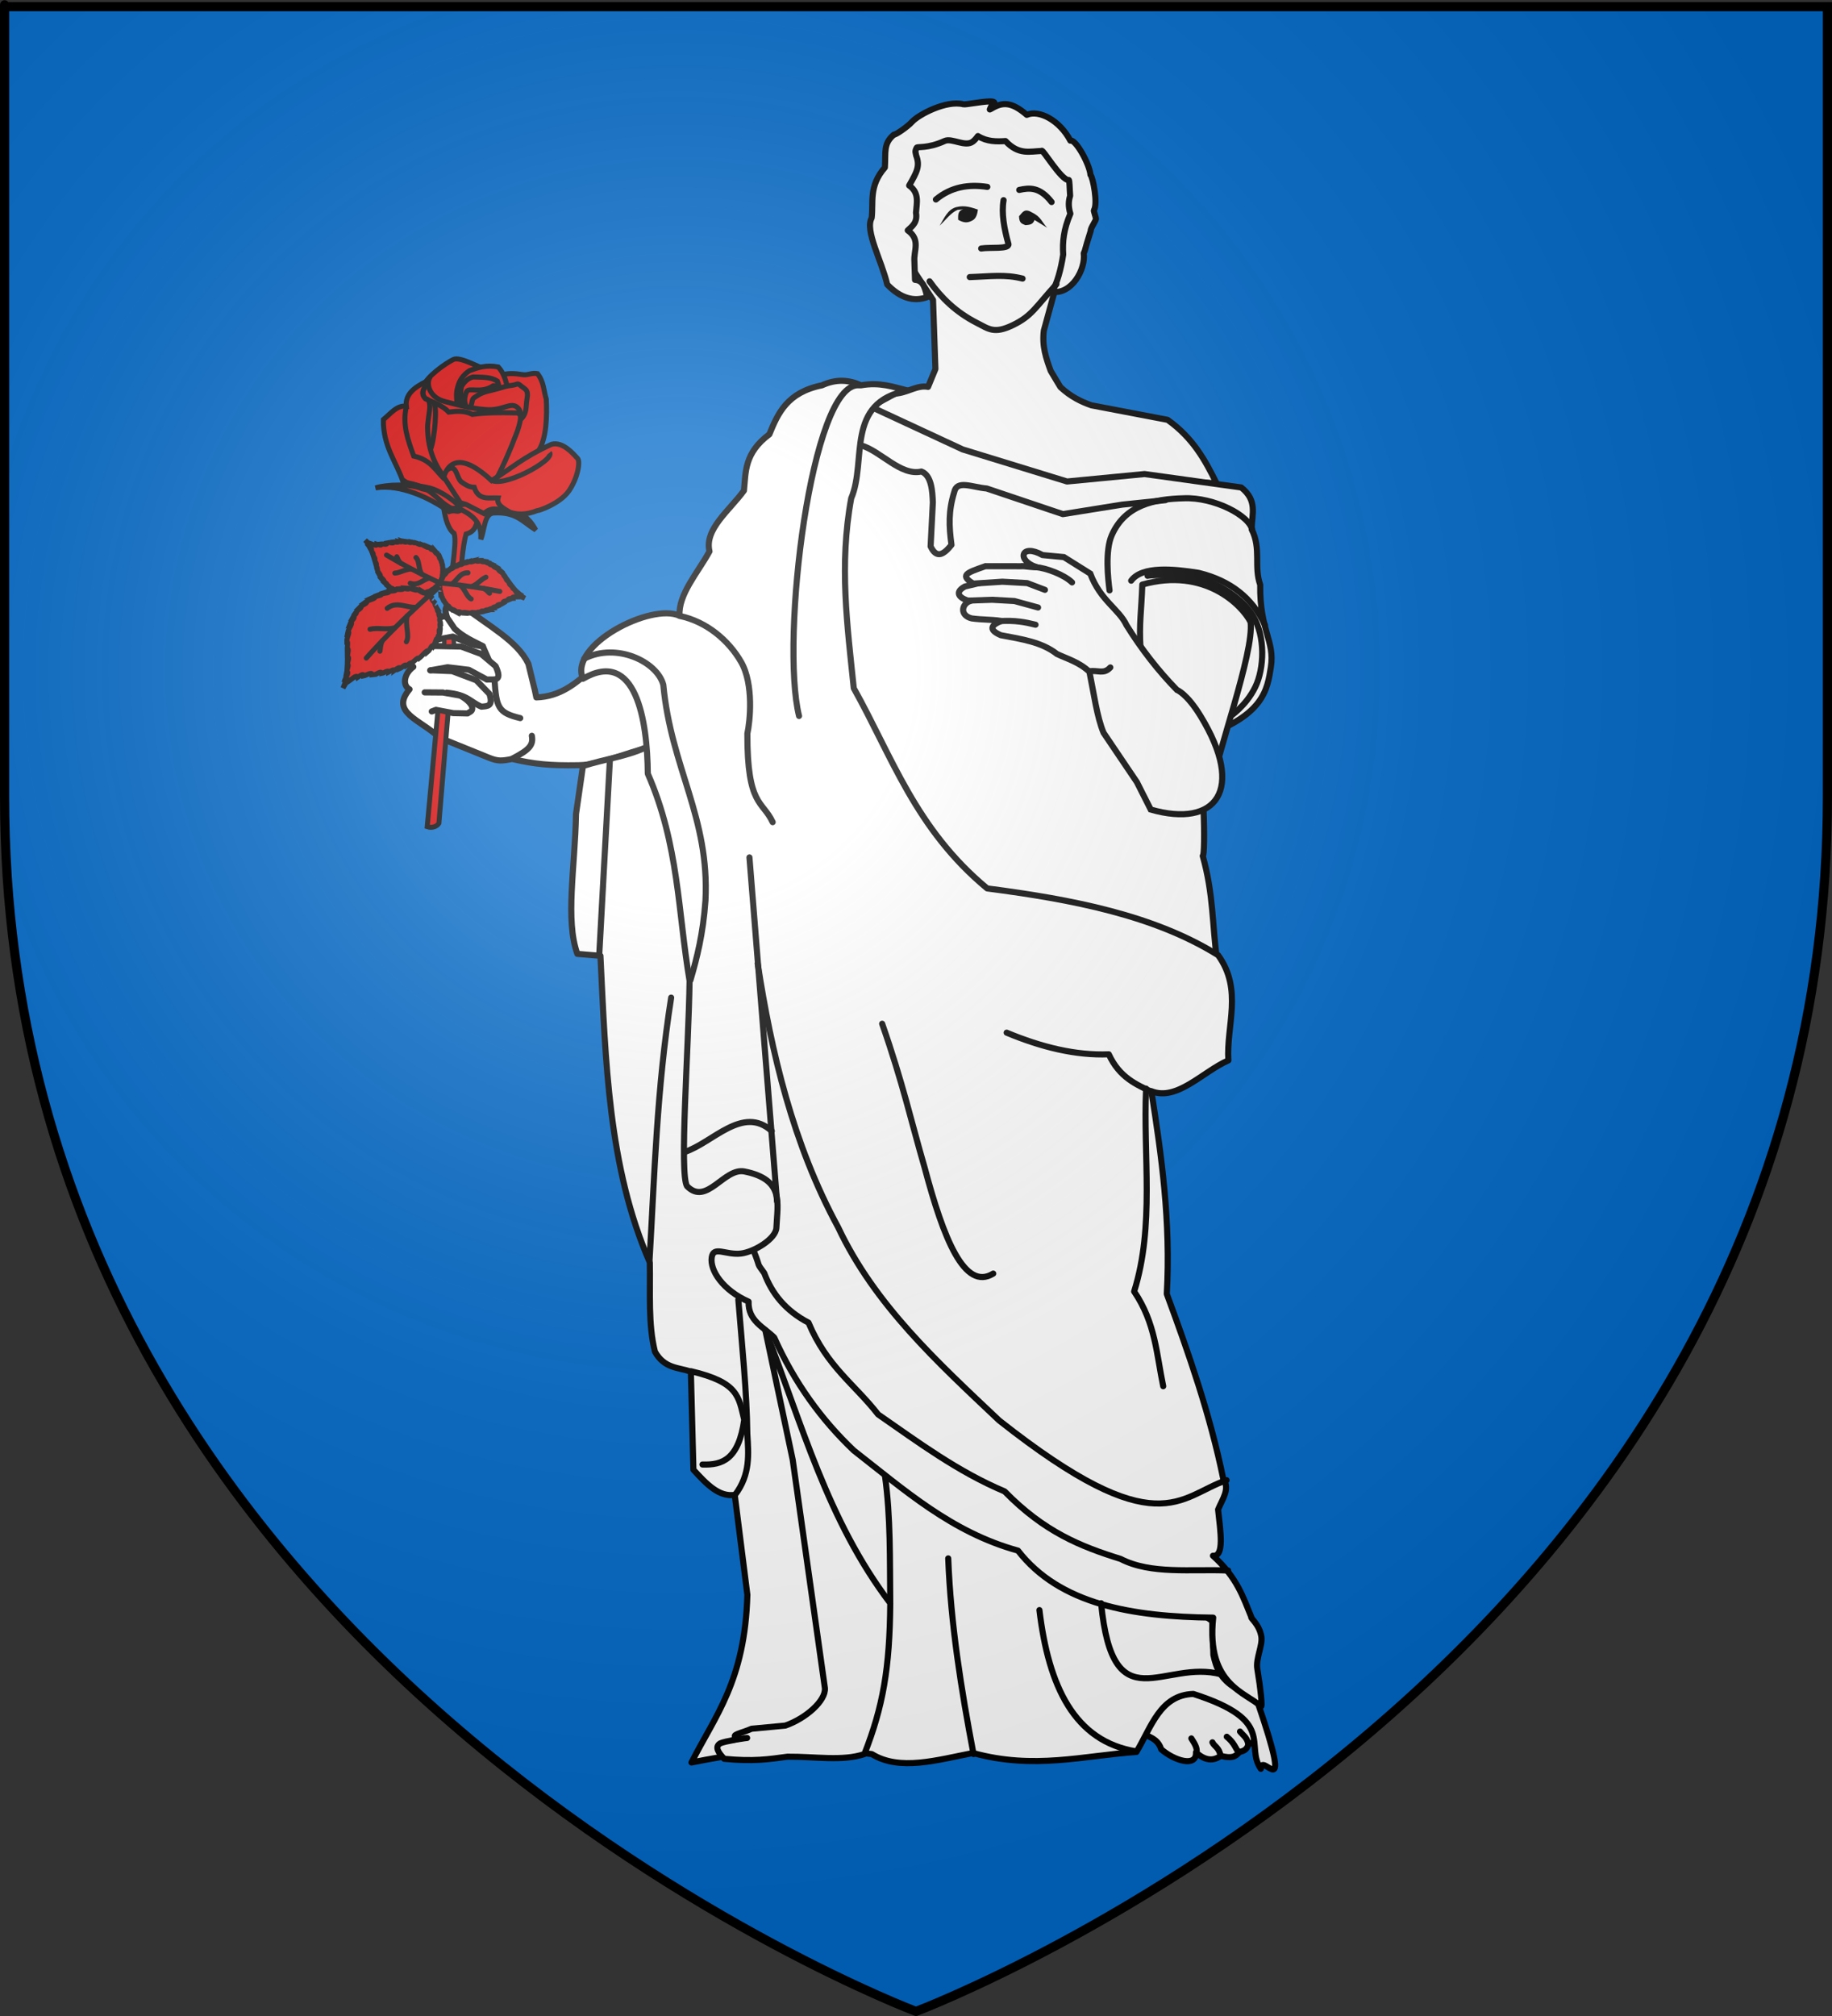 <?xml version="1.0" encoding="UTF-8" standalone="no"?>
<!-- Created with Inkscape (http://www.inkscape.org/) -->
<svg
   xmlns:svg="http://www.w3.org/2000/svg"
   xmlns="http://www.w3.org/2000/svg"
   xmlns:xlink="http://www.w3.org/1999/xlink"
   version="1.0"
   width="600"
   height="660"
   id="svg2">
  <rect width="100%" height="100%" fill="#333333" stroke="none"/>
  <defs
     id="defs6">
    <linearGradient
       id="linearGradient2893">
      <stop
         style="stop-color:#ffffff;stop-opacity:0.314"
         offset="0"
         id="stop2895" />
      <stop
         style="stop-color:#ffffff;stop-opacity:0.251"
         offset="0.19"
         id="stop2897" />
      <stop
         style="stop-color:#6b6b6b;stop-opacity:0.125"
         offset="0.6"
         id="stop2901" />
      <stop
         style="stop-color:#000000;stop-opacity:0.125"
         offset="1"
         id="stop2899" />
    </linearGradient>
    <radialGradient
       cx="221.445"
       cy="226.331"
       r="300"
       fx="221.445"
       fy="226.331"
       id="radialGradient3163"
       xlink:href="#linearGradient2893"
       gradientUnits="userSpaceOnUse"
       gradientTransform="matrix(1.353,0,0,1.349,-77.629,-85.747)" />
  </defs>
  <g
     style="display:inline"
     id="layer3">
    <path
       d="M 300,658.5 C 300,658.5 598.5,546.18 598.5,260.728 C 598.5,-24.723 598.5,2.176 598.5,2.176 L 1.5,2.176 L 1.5,260.728 C 1.5,546.18 300,658.5 300,658.5 z "
       style="fill:#0169c9;fill-opacity:1;fill-rule:evenodd;stroke:none;stroke-width:1px;stroke-linecap:butt;stroke-linejoin:miter;stroke-opacity:1"
       id="path2855" />
  </g>
  <g
     id="layer4">
    <path
       d="M 209.225,210.138 C 196.414,211.02 191.209,227.814 175.66,228.316 C 173.982,220.584 176.964,233.525 173.054,217.318 C 169.402,209.759 160.172,205.079 151.338,198.227 C 145.429,197.365 145.505,198.921 146.33,201.882 L 136.354,201.389 C 130.373,206.914 134.037,207.11 135.169,210.176 C 134.572,213.533 131.855,214.62 135.367,218.31 C 132.439,220.405 131.603,224.311 134.124,225.663 C 127.71,233.261 137.558,235.503 144.017,241.54 L 160.125,248.065 C 163.034,249.224 164.268,249.169 167.733,248.468 C 174.859,250.138 180.044,250.688 189.433,250.52 C 198.208,250.363 204.703,245.887 222.301,242.211 L 209.225,210.138 z "
       style="fill:#ffffff;fill-rule:evenodd;stroke:#000000;stroke-width:2;stroke-linecap:round;stroke-linejoin:round;stroke-miterlimit:4;stroke-dasharray:none;stroke-opacity:1"
       id="path2537" />
    <path
       d="M 140.779,211.472 L 141.407,209.689 L 148.31,208.412 L 154.638,211 L 158.178,211.654"
       style="fill:none;fill-rule:evenodd;stroke:#000000;stroke-width:2;stroke-linecap:round;stroke-linejoin:round;stroke-miterlimit:4;stroke-dasharray:none;stroke-opacity:1"
       id="path2543" />
    <path
       d="M 174.186,240.882 C 174.759,243.964 173.294,245.486 167.95,248.272"
       style="fill:none;fill-rule:evenodd;stroke:#000000;stroke-width:2;stroke-linecap:round;stroke-linejoin:round;stroke-miterlimit:4;stroke-dasharray:none;stroke-opacity:1"
       id="path2547" />
    <path
       d="M 161.954,222.515 C 162.578,231.632 163.093,233.337 170.384,235.097"
       style="fill:none;fill-rule:evenodd;stroke:#000000;stroke-width:2;stroke-linecap:round;stroke-linejoin:round;stroke-miterlimit:4;stroke-dasharray:none;stroke-opacity:1"
       id="path2549" />
    <path
       d="M 325.03,35.549 C 315.069,37.117 305.147,38.822 297.086,45.531 L 297.632,86.133 L 305.579,98.211 L 306.357,120.823 L 303.949,126.657 C 300.384,125.941 296.83,128.759 293.265,128.816 L 278.032,137.082 L 285.883,132.949 C 284.81,136.013 285.884,138.912 288.092,141.631 L 281.022,147.688 L 287.806,141.995 C 286.556,151.982 305.207,156.163 313.748,159.957 C 315.965,156.77 318.011,154.309 323.028,155.07 C 325.228,153.915 327.391,153.185 329.553,152.73 C 336.234,154.006 342.355,157.348 348.814,159.437 C 356.454,157.454 361.73,160.235 367.53,161.932 C 376.899,155.566 387.839,157.845 398.437,158.241 C 394.759,150.753 390.747,143.377 382.399,137.446 L 357.444,132.689 C 354.078,131.52 350.7,129.876 347.333,126.762 C 347.327,126.753 347.312,126.745 347.307,126.736 C 346.558,125.548 345.616,123.915 344.109,121.407 C 342.67,117.42 341.21,113.433 341.874,108.202 L 345.965,93.265 C 359.32,82.371 351.187,71.476 351.388,60.581 C 345.802,50.188 334.219,43.628 325.03,35.549 z "
       style="fill:#ffffff;fill-rule:evenodd;stroke:#000000;stroke-width:2;stroke-linecap:round;stroke-linejoin:round;stroke-miterlimit:4;stroke-dasharray:none;stroke-opacity:1"
       id="path3224" />
    <path
       d="M 323.99,33.209 C 321.293,33.277 316.221,34.319 315.542,34.145 C 309.884,32.694 300.768,37.583 298.698,39.89 C 297.241,41.513 293.21,44.26 292.766,44.075 C 289.227,47.041 290.131,49.795 289.808,54.837 C 284.444,60.955 286.105,66.26 285.476,71.359 C 283.177,75.527 288.805,85.438 290.579,93.144 C 294.964,97.692 299.348,98.847 303.733,97.252 C 302.92,94.838 302.721,91.809 299.677,91.625 L 299.478,85.588 C 299.169,82.162 301.619,78.496 297.294,75.424 C 298.795,74.026 300.534,72.821 299.997,69.653 C 300.215,66.466 301.196,63.138 297.762,60.737 C 300.242,56.354 301.403,54.443 300.049,50.885 C 299.932,49.968 299.515,49.687 300.231,48.364 C 300.485,47.895 303.696,48.743 309.381,46.155 C 311.744,45.079 316.175,48.257 318.635,46.337 C 319.241,45.864 319.778,45.234 320.273,44.543 C 323.353,46.432 326.336,46.363 329.319,46.181 C 333.643,50.86 337.36,49.525 341.198,49.43 C 341.243,48.39 347.698,59.244 350.01,58.918 C 350.311,58.875 350.301,61.705 350.478,64.116 C 349.967,65.721 349.813,67.552 350.556,69.965 C 348.309,75.222 347.96,79.177 348.206,83.352 C 347.467,88.256 346.24,92.546 344.588,95.549 C 351.036,96.445 355.611,88.1 354.935,82.936 C 355.654,81.339 354.963,82.637 357.22,75.58 C 357.079,74.671 359.164,72.046 358.9,71.525 C 358.989,71.429 358.156,68.987 358.248,68.857 C 359.651,66.864 357.974,58.034 357.133,57.228 C 356.889,53.818 352.264,45.431 350.556,46.051 C 347.115,39.439 340.312,35.829 336.285,37.602 C 331.271,33.275 328.302,33.38 324.692,35.575 C 324.519,35.659 324.345,35.751 324.172,35.835 C 324.414,35.23 324.631,34.752 324.822,34.613 C 326.377,33.477 325.608,33.169 323.99,33.209 z "
       style="fill:#ffffff;fill-rule:evenodd;stroke:#000000;stroke-width:2;stroke-linecap:round;stroke-linejoin:round;stroke-miterlimit:4;stroke-dasharray:none;stroke-opacity:1"
       id="path3226" />
    <path
       d="M 306.514,65.314 C 311.53,61.156 317.249,60.262 323.359,61.186"
       style="fill:none;fill-rule:evenodd;stroke:#000000;stroke-width:2;stroke-linecap:round;stroke-linejoin:round;stroke-miterlimit:4;stroke-dasharray:none;stroke-opacity:1"
       id="path3234" />
    <path
       d="M 333.814,62.182 C 337.137,61.448 340.5,61.116 344.409,66.144"
       style="fill:none;fill-rule:evenodd;stroke:#000000;stroke-width:2;stroke-linecap:round;stroke-linejoin:round;stroke-miterlimit:4;stroke-dasharray:none;stroke-opacity:1"
       id="path3236" />
    <path
       d="M 328.681,65.534 C 327.954,69.834 328.838,74.769 330.282,79.926 C 330.473,81.652 324.334,80.879 321.348,81.351"
       style="fill:none;fill-rule:evenodd;stroke:#000000;stroke-width:2;stroke-linecap:round;stroke-linejoin:round;stroke-miterlimit:4;stroke-dasharray:none;stroke-opacity:1"
       id="path3238" />
    <path
       d="M 307.731,73.862 C 309.222,71.522 310.342,68.479 313.292,67.789 C 315.966,67.12 318.112,67.892 320.276,68.616 C 320.094,69.971 319.752,71.543 318.427,72.207 C 316.74,73.107 315.572,72.928 313.816,71.961 C 313.701,70.01 313.905,68.952 315.449,68.525 L 313.615,68.708 C 311.344,69.668 309.684,72.123 307.731,73.862 z "
       style="fill:#000000;fill-rule:evenodd;stroke:none;stroke-width:1;stroke-linecap:round;stroke-linejoin:round;stroke-miterlimit:4;stroke-dasharray:none;stroke-opacity:1"
       id="path3240" />
    <path
       d="M 333.739,70.784 C 334.793,69.75 335.389,67.944 338.025,69.579 C 340.987,70.96 341.33,72.906 342.977,74.57 L 338.817,72.015 C 338.288,73.617 337.036,73.602 335.841,73.712 C 334.857,73.264 333.78,73.221 333.739,70.784 z "
       style="fill:#000000;fill-opacity:1;fill-rule:evenodd;stroke:none;stroke-width:1;stroke-linecap:round;stroke-linejoin:round;stroke-miterlimit:4;stroke-dasharray:none;stroke-opacity:1"
       id="path3242" />
    <path
       d="M 373.287,564.48 C 373.328,569.404 378.562,567.34 380.316,572.692 C 384.523,576.369 391.944,578.731 391.694,573.698 C 395.945,577.639 398.865,575.448 399.842,574.841 C 403.381,575.747 404.636,575.162 405.958,573.534 C 407.646,573.269 408.538,572.466 408.924,570.899 C 410.881,570.943 410.813,568.963 411.244,567.48 L 408.314,558.324 L 383.896,552.097 L 373.287,564.48 z "
       style="fill:#ffffff;fill-rule:evenodd;stroke:#000000;stroke-width:2;stroke-linecap:round;stroke-linejoin:round;stroke-miterlimit:4;stroke-dasharray:none;stroke-opacity:1"
       id="path2206" />
    <path
       d="M 279.829,130.678 L 315.284,147.135 L 349.468,157.634 L 374.862,155.193 L 406.516,159.588 C 411.899,163.882 410.024,168.144 409.927,173.26 C 413.163,179.706 410.595,185.521 412.736,191.449 C 412.52,206.462 417.593,209.753 416.223,218.416 C 415.068,225.57 414.133,234.429 392.931,241.386 C 392.931,241.386 390.871,248.392 391.954,248.955 C 394.263,250.157 394.913,280.353 393.908,280.21 C 397.443,292.768 397.001,302.674 398.547,313.906 L 289.889,292.663 L 262.054,160.564 L 279.829,130.678 z "
       style="fill:#ffffff;fill-rule:evenodd;stroke:#000000;stroke-width:2;stroke-linecap:round;stroke-linejoin:round;stroke-miterlimit:4;stroke-dasharray:none;stroke-opacity:1"
       id="path4893" />
    <path
       d="M 230.613,410.224 L 244.771,522.106 C 243.986,550.375 234.185,561.738 226.469,577.011 C 251.86,571.92 265.835,571.908 285.518,574.248 C 294.646,579.899 306.899,576.175 318.668,573.903 C 338.619,579.413 354.763,574.773 372.192,573.558 C 377.042,565.471 379.942,554.878 390.839,554.565 C 418.305,563.378 407.514,571.305 412.939,579.083 C 413.077,572.99 424.07,592.951 411.903,557.328 L 404.997,552.839 C 399.61,549.726 398.248,545.809 397.4,541.789 L 397.054,530.739 L 230.613,410.224 z "
       style="fill:#ffffff;fill-rule:evenodd;stroke:#000000;stroke-width:2;stroke-linecap:round;stroke-linejoin:round;stroke-miterlimit:4;stroke-dasharray:none;stroke-opacity:1"
       id="path4886" />
    <path
       d="M 190.922,250.768 L 188.648,266.478 C 188.331,284.109 185.075,301.14 189.085,312.28 L 196.647,312.91 C 198.375,347.38 199.164,382.105 212.822,413.321 C 213.009,423.241 212.255,433.631 214.503,442.52 C 217.586,448.041 222.148,447.651 226.266,449.032 L 227.106,481.172 C 231.292,485.734 235.482,490.272 240.761,489.364 C 245.795,482.712 245.162,476.06 244.752,469.408 C 244.6,455.602 243.004,440.352 241.811,425.505 C 286.896,395.426 229.085,316.418 222.695,261.865 L 211.346,244.775 C 205.168,247.617 198.247,248.48 190.922,250.768 z "
       style="fill:#ffffff;fill-rule:evenodd;stroke:#000000;stroke-width:2;stroke-linecap:round;stroke-linejoin:round;stroke-miterlimit:4;stroke-dasharray:none;stroke-opacity:1"
       id="path4882" />
    <path
       d="M 297.268,127.844 C 276.583,131.686 284.019,150.866 278.782,163.135 C 274.765,184.935 277.525,205.042 279.623,225.314 C 292.168,247.699 299.823,271.388 323.316,290.854 C 351.274,294.468 378.036,299.678 398.939,312.7 C 407.143,324.023 401.579,335.8 402.3,347.151 C 393.897,350.829 385.495,360.596 377.092,357.234 C 380.436,378.529 383.459,399.985 382.134,423.614 C 389.473,443.486 396.407,463.459 400.619,484.113 C 402.959,487.474 400.299,490.835 398.939,494.196 C 399.715,501.464 401.06,509.681 397.258,509.32 C 405.289,516.589 407.148,522.977 409.862,529.486 C 409.277,529.5 412.499,531.763 413.108,535.829 C 413.549,538.774 411.225,543.013 411.784,546.354 C 412.861,552.799 413.53,559.206 412.951,558.639 C 408.433,554.216 394.947,551.673 397.334,529.588 C 370.812,529.306 347.061,525.283 333.399,507.64 C 311.63,501.659 296.083,487.676 279.623,474.87 C 269.039,464.827 260.198,452.693 253.575,437.899 C 250.157,434.471 244.963,432.464 245.172,426.135 C 236.804,422.424 232.433,415.947 233.1,411.621 C 233.698,407.738 237.741,410.976 242.682,410.384 C 246.957,409.873 254.119,405.599 254.278,401.926 C 254.631,393.812 256.924,386.15 243.843,383.52 C 237.13,382.17 231.448,394.944 225.006,388.323 C 222.47,384.222 225.509,343.882 225.846,321.103 C 222.031,298.583 222.369,276.525 212.163,253.295 C 212.027,235.946 208.326,212.098 190.922,222.216 C 186.193,211.206 213.245,197.252 222.561,201.604 C 222.115,194.573 228.525,187.542 232.365,180.511 C 230.632,173.266 238.91,167.133 243.653,160.607 C 244.26,154.468 243.756,148.328 251.972,142.188 C 254.795,135.248 257.851,128.435 269.202,126.146 C 273.886,124.014 278.083,124.323 281.976,126.146 C 288.188,125.041 292.565,126.687 297.268,127.844 z "
       style="fill:#ffffff;fill-rule:evenodd;stroke:#000000;stroke-width:2;stroke-linecap:round;stroke-linejoin:round;stroke-miterlimit:4;stroke-dasharray:none;stroke-opacity:1"
       id="path4880" />
    <path
       d="M 329.69,338.079 C 341.141,342.845 352.341,345.597 363.142,345.16 C 366.645,352.773 372.148,355.056 377.548,357.613"
       style="fill:none;fill-rule:evenodd;stroke:#000000;stroke-width:2;stroke-linecap:round;stroke-linejoin:round;stroke-miterlimit:4;stroke-dasharray:none;stroke-opacity:1"
       id="path2179" />
    <path
       d="M 402.234,514.164 C 390.161,513.629 376.988,515.514 367.012,510.365 C 353.939,506.294 342.018,501.553 329.028,488.265 C 313.623,481.772 300.788,472.197 287.59,463.057 C 279.936,453.199 270.808,447.396 264.799,433.015 C 257.245,429.088 252.791,423.471 250.296,416.785 C 247.545,412.957 249.273,415.577 246.9,409.659"
       style="fill:none;fill-rule:evenodd;stroke:#000000;stroke-width:2;stroke-linecap:round;stroke-linejoin:round;stroke-miterlimit:4;stroke-dasharray:none;stroke-opacity:1"
       id="path2189" />
    <path
       d="M 196.254,312.673 L 199.759,248.534"
       style="fill:none;fill-rule:evenodd;stroke:#000000;stroke-width:2;stroke-linecap:round;stroke-linejoin:round;stroke-miterlimit:4;stroke-dasharray:none;stroke-opacity:1"
       id="path2191" />
    <path
       d="M 281.343,126.136 C 265.73,124.89 255.51,209.385 261.696,234.391"
       style="fill:none;fill-rule:evenodd;stroke:#000000;stroke-width:2;stroke-linecap:round;stroke-linejoin:round;stroke-miterlimit:4;stroke-dasharray:none;stroke-opacity:1"
       id="path2193" />
    <path
       d="M 222.671,201.654 C 231.365,203.508 238.599,209.572 242.699,216.675 C 246.959,224.056 245.621,236.32 244.771,240.157 C 244.701,263.986 249.778,262.083 253.058,269.163"
       style="fill:none;fill-rule:evenodd;stroke:#000000;stroke-width:2;stroke-linecap:round;stroke-linejoin:round;stroke-miterlimit:4;stroke-dasharray:none;stroke-opacity:1"
       id="path3185" />
    <path
       d="M 363.386,193.284 C 362.876,189.449 361.895,180.258 364.118,175.215 C 368.499,165.278 378.122,163.354 387.681,163.128 C 397.667,162.706 409.393,168.846 410.145,173.628"
       style="fill:none;fill-rule:evenodd;stroke:#000000;stroke-width:2;stroke-linecap:round;stroke-linejoin:round;stroke-miterlimit:4;stroke-dasharray:none;stroke-opacity:1"
       id="path3187" />
    <path
       d="M 370.467,190.109 C 374.072,185.175 384.584,186.278 392.565,187.546 C 403.109,190.108 410.263,195.89 414.296,204.638"
       style="fill:none;fill-rule:evenodd;stroke:#000000;stroke-width:2;stroke-linecap:round;stroke-linejoin:round;stroke-miterlimit:4;stroke-dasharray:none;stroke-opacity:1"
       id="path3189" />
    <path
       d="M 375.839,188.522 C 377.324,188.071 388.265,188.183 392.076,189.133 C 399.345,190.945 406.906,196.046 410.267,201.464 C 414.545,208.359 414.031,218.918 411.122,224.904 C 408.062,231.202 402.698,234.671 402.698,234.671"
       style="fill:none;fill-rule:evenodd;stroke:#000000;stroke-width:2;stroke-linecap:round;stroke-linejoin:round;stroke-miterlimit:4;stroke-dasharray:none;stroke-opacity:1"
       id="path3191" />
    <path
       d="M 245.45,280.698 L 254.484,393.262"
       style="fill:none;fill-rule:evenodd;stroke:#000000;stroke-width:2;stroke-linecap:round;stroke-linejoin:round;stroke-miterlimit:4;stroke-dasharray:none;stroke-opacity:1"
       id="path3195" />
    <path
       d="M 248.136,315.371 C 252.633,344.535 259.694,374.578 274.506,401.808 C 286.473,427.207 307.06,445.975 327.248,465.049 C 379.254,506.113 386.19,489.886 401.721,484.583"
       style="fill:none;fill-rule:evenodd;stroke:#000000;stroke-width:2;stroke-linecap:round;stroke-linejoin:round;stroke-miterlimit:4;stroke-dasharray:none;stroke-opacity:1"
       id="path3197" />
    <path
       d="M 288.913,335.149 C 295.724,354.659 298.328,366.805 302.831,382.274 C 309.021,405.511 315.875,422.77 325.295,416.947"
       style="fill:none;fill-rule:evenodd;stroke:#000000;stroke-width:2;stroke-linecap:round;stroke-linejoin:round;stroke-miterlimit:4;stroke-dasharray:none;stroke-opacity:1"
       id="path3199" />
    <path
       d="M 375.35,356.392 C 374.372,378.563 378.196,401.214 371.444,422.807 C 378.47,433.144 378.781,443.481 380.966,453.817"
       style="fill:none;fill-rule:evenodd;stroke:#000000;stroke-width:2;stroke-linecap:round;stroke-linejoin:round;stroke-miterlimit:4;stroke-dasharray:none;stroke-opacity:1"
       id="path3201" />
    <path
       d="M 191.363,215.628 C 201.85,210.203 215.291,216.627 217.243,224.217 C 219.824,251.564 232.437,267.513 231.044,294.86 C 230.263,305.818 228.272,313.546 226.13,320.873"
       style="fill:none;fill-rule:evenodd;stroke:#000000;stroke-width:2;stroke-linecap:round;stroke-linejoin:round;stroke-miterlimit:4;stroke-dasharray:none;stroke-opacity:1"
       id="path3203" />
    <path
       d="M 212.73,412.552 C 214.396,384.319 215.09,356.669 219.812,326.603"
       style="fill:none;fill-rule:evenodd;stroke:#000000;stroke-width:2;stroke-linecap:round;stroke-linejoin:round;stroke-miterlimit:4;stroke-dasharray:none;stroke-opacity:1"
       id="path3205" />
    <path
       d="M 226.404,448.934 C 241.967,452.615 241.883,457.286 243.741,464.805 C 241.915,477.887 236.489,479.677 230.067,479.456"
       style="fill:none;fill-rule:evenodd;stroke:#000000;stroke-width:2;stroke-linecap:round;stroke-linejoin:round;stroke-miterlimit:4;stroke-dasharray:none;stroke-opacity:1"
       id="path3207" />
    <path
       d="M 281.948,145.787 C 288.369,147.568 294.937,155.925 301.775,154.372 C 305.12,155.633 305.373,160.923 305.517,164.471 L 304.784,178.877 C 306.787,183.128 309.162,181.436 311.621,178.389 C 310.788,172.203 310.594,167.324 312.512,161.138 C 313.372,157.002 318.211,159.501 323.177,159.926 L 348.094,168.316 L 367.537,165.204 L 381.699,163.739"
       style="fill:none;fill-rule:evenodd;stroke:#000000;stroke-width:2;stroke-linecap:round;stroke-linejoin:round;stroke-miterlimit:4;stroke-dasharray:none;stroke-opacity:1"
       id="path3209" />
    <path
       d="M 224.207,377.147 C 233.38,374.168 243.291,361.679 252.775,370.31"
       style="fill:none;fill-rule:evenodd;stroke:#000000;stroke-width:2;stroke-linecap:round;stroke-linejoin:round;stroke-miterlimit:4;stroke-dasharray:none;stroke-opacity:1"
       id="path3211" />
    <path
       d="M 250.641,435.432 L 259.619,477.906 L 270.16,552.629 C 270.532,556.751 263.946,562.582 257.202,564.925 L 246.152,565.961 C 242.997,567.386 238.853,567.991 241.473,568.94 C 243.15,569.548 237.852,569.785 235.793,570.795 C 234.059,571.915 235.228,573.762 237.174,575.802 C 246.859,576.731 251.737,575.947 257.893,575.111 C 266.751,575.024 275.995,576.666 283.101,574.248 C 289.205,558.684 291.392,546.207 291.57,524.868 C 270.933,497.74 262.654,466.01 250.641,435.432 z "
       style="fill:#ffffff;fill-rule:evenodd;stroke:#000000;stroke-width:2;stroke-linecap:round;stroke-linejoin:round;stroke-miterlimit:4;stroke-dasharray:none;stroke-opacity:1"
       id="path4884" />
    <path
       d="M 390.184,569.129 C 391.171,570.686 392.176,572.247 391.893,573.646"
       style="fill:none;fill-rule:evenodd;stroke:#000000;stroke-width:2;stroke-linecap:round;stroke-linejoin:round;stroke-miterlimit:4;stroke-dasharray:none;stroke-opacity:1"
       id="path2208" />
    <path
       d="M 397.082,570.41 C 397.733,571.794 399.301,572.136 399.707,574.745"
       style="fill:none;fill-rule:evenodd;stroke:#000000;stroke-width:2;stroke-linecap:round;stroke-linejoin:round;stroke-miterlimit:4;stroke-dasharray:none;stroke-opacity:1"
       id="path2210" />
    <path
       d="M 401.782,568.579 C 404.33,570.655 404.627,572.408 405.689,573.707"
       style="fill:none;fill-rule:evenodd;stroke:#000000;stroke-width:2;stroke-linecap:round;stroke-linejoin:round;stroke-miterlimit:4;stroke-dasharray:none;stroke-opacity:1"
       id="path2212" />
    <path
       d="M 406.116,566.87 C 407.089,568.097 408.416,568.792 408.802,570.899"
       style="fill:none;fill-rule:evenodd;stroke:#000000;stroke-width:2;stroke-linecap:round;stroke-linejoin:round;stroke-miterlimit:4;stroke-dasharray:none;stroke-opacity:1"
       id="path2214" />
    <path
       d="M 289.834,483.085 C 291.729,496.84 291.405,510.595 291.561,524.35"
       style="fill:none;fill-rule:evenodd;stroke:#000000;stroke-width:2;stroke-linecap:round;stroke-linejoin:round;stroke-miterlimit:4;stroke-dasharray:none;stroke-opacity:1"
       id="path3188" />
    <path
       d="M 310.553,510.192 C 311.391,531.819 314.809,553.078 318.841,574.248"
       style="fill:none;fill-rule:evenodd;stroke:#000000;stroke-width:2;stroke-linecap:round;stroke-linejoin:round;stroke-miterlimit:4;stroke-dasharray:none;stroke-opacity:1"
       id="path3190" />
    <path
       d="M 340.423,527.113 C 343.412,551.938 351.768,570.125 372.192,573.385"
       style="fill:none;fill-rule:evenodd;stroke:#000000;stroke-width:2;stroke-linecap:round;stroke-linejoin:round;stroke-miterlimit:4;stroke-dasharray:none;stroke-opacity:1"
       id="path3192" />
    <path
       d="M 360.624,524.868 C 364.511,564.51 381.201,542.943 399.99,548.177"
       style="fill:none;fill-rule:evenodd;stroke:#000000;stroke-width:2;stroke-linecap:round;stroke-linejoin:round;stroke-miterlimit:4;stroke-dasharray:none;stroke-opacity:1"
       id="path3194" />
    <path
       d="M 240.109,569.586 C 243.019,569.28 243.407,569.084 244.685,568.982"
       style="fill:none;fill-rule:evenodd;stroke:#000000;stroke-width:2;stroke-linecap:round;stroke-linejoin:round;stroke-miterlimit:4;stroke-dasharray:none;stroke-opacity:1"
       id="path3196" />
    <path
       d="M 409.581,203.647 C 406.843,198.216 394.643,185.62 374.123,191.374 C 373.797,200.431 373.034,204.118 373.528,212.182 L 369.174,238.772 C 378.307,256.746 380.83,246.125 397.451,256.027 C 398.052,248.134 410.83,213.637 409.581,203.647 z "
       style="fill:#ffffff;fill-rule:evenodd;stroke:#000000;stroke-width:2;stroke-linecap:round;stroke-linejoin:round;stroke-miterlimit:4;stroke-dasharray:none;stroke-opacity:1"
       id="path2239" />
    <path
       d="M 304.436,92.098 C 308.256,97.443 313.043,102.206 319.931,105.71 C 323.818,107.686 325.555,109.392 331.651,106.475 C 337.981,103.445 339.146,100.55 345.987,93.05"
       style="fill:none;fill-rule:evenodd;stroke:#000000;stroke-width:2;stroke-linecap:round;stroke-linejoin:round;stroke-miterlimit:4;stroke-dasharray:none;stroke-opacity:1"
       id="path3529" />
    <path
       d="M 317.598,90.713 C 324.575,90.481 329.062,89.743 334.904,91.203"
       style="fill:none;fill-rule:evenodd;stroke:#000000;stroke-width:2;stroke-linecap:round;stroke-linejoin:round;stroke-miterlimit:4;stroke-dasharray:none;stroke-opacity:1"
       id="path3531" />
    <g
       transform="matrix(0.799,0,0,0.799,77.277,-75.568)"
       style="fill:#ffffff;stroke:#000000;stroke-width:2.503;stroke-miterlimit:4;stroke-dasharray:none;stroke-opacity:1"
       id="g3553">
      <path
         d="M 339.386,322.844 L 330.638,322.013 C 321.777,317.1 319.977,324.157 327.887,326.861 C 328.371,327.366 321.933,326.297 321.869,326.591 L 307.21,326.568 C 299.251,329.375 296.436,330.229 302.635,333.976 L 298.818,334.885 C 293.578,337.704 297.669,340.152 300.82,340.872 C 297.375,342.225 296.665,346.756 301.602,347.968 C 306.289,348.593 308.963,348.309 313.767,348.993 C 310.495,350.312 307.557,352.243 313.482,354.84 C 322.151,356.485 330.286,357.633 336.549,362.558 C 340.658,364.503 345.617,365.852 349.842,369.841 C 351.657,378.698 352.913,388.297 355.625,394.812 L 369.281,415.031 L 374.969,426.281 C 401.686,433.934 413.978,418.334 395.375,387.938 C 389.713,378.686 385.719,377.281 385.719,377.281 C 378.135,369.507 371.234,360.686 365.062,350.781 C 361.985,344.157 354.354,340.704 350.181,329.605 L 339.386,322.844 z "
         style="fill:#ffffff;fill-rule:evenodd;stroke:#000000;stroke-width:2.503;stroke-linecap:butt;stroke-linejoin:miter;stroke-miterlimit:4;stroke-dasharray:none;stroke-opacity:1"
         id="path3548" />
      <g
         transform="matrix(0.35,0.835,-0.835,0.35,537.129,-38.835)"
         style="fill:#ffffff;stroke:#000000;stroke-width:2.764;stroke-linecap:round;stroke-linejoin:round;stroke-miterlimit:4;stroke-dasharray:none;stroke-opacity:1"
         id="g3536">
        <path
           d="M 299.457,393.861 C 301.834,387.154 304.36,383.399 307.239,379.536"
           style="fill:#ffffff;fill-rule:evenodd;stroke:#000000;stroke-width:2.764;stroke-linecap:round;stroke-linejoin:round;stroke-miterlimit:4;stroke-dasharray:none;stroke-opacity:1"
           id="path3540" />
        <path
           d="M 285.633,402.828 L 289.212,393.348 L 293.67,384.187 L 300.493,375.472"
           style="fill:#ffffff;fill-rule:evenodd;stroke:#000000;stroke-width:2.764;stroke-linecap:round;stroke-linejoin:round;stroke-miterlimit:4;stroke-dasharray:none;stroke-opacity:1"
           id="path3542" />
        <path
           d="M 338.164,355.78 C 340.028,359.793 336.973,361.481 336.142,365.108"
           style="fill:#ffffff;fill-rule:evenodd;stroke:#000000;stroke-width:2.764;stroke-linecap:round;stroke-linejoin:round;stroke-miterlimit:4;stroke-dasharray:none;stroke-opacity:1"
           id="path3544" />
        <path
           d="M 279.236,398.206 L 283.491,385.848 L 288.408,375.741 L 294.335,369.509"
           style="fill:#ffffff;fill-rule:evenodd;stroke:#000000;stroke-width:2.764;stroke-linecap:round;stroke-linejoin:round;stroke-miterlimit:4;stroke-dasharray:none;stroke-opacity:1"
           id="path3546" />
      </g>
      <path
         d="M 327.83,326.96 C 331.974,327.269 339.361,329.987 342.724,333.212"
         style="fill:#ffffff;fill-rule:evenodd;stroke:#000000;stroke-width:2.503;stroke-linecap:round;stroke-linejoin:round;stroke-miterlimit:4;stroke-dasharray:none;stroke-opacity:1"
         id="path3551" />
    </g>
    <path
       d="M 140.779,211.472 L 151.034,211.676 L 157.588,214.11 L 162.319,218.086 C 164.88,223.576 161.486,222.239 159.467,222.479 L 153.549,219.281 L 146.596,218.442 L 142.469,219.182 L 140.883,219.466"
       style="fill:#ffffff;fill-rule:evenodd;stroke:#000000;stroke-width:2;stroke-linecap:round;stroke-linejoin:round;stroke-miterlimit:4;stroke-dasharray:none;stroke-opacity:1"
       id="path2541" />
    <g
       transform="matrix(0.383,0,0,0.383,24.474,131.949)"
       style="stroke:#000000;stroke-width:4.304;stroke-miterlimit:4;stroke-dasharray:none;stroke-opacity:1;display:inline"
       id="g3939">
      <path
         d="M 315.714,90.934 C 317.001,98.655 319.256,107.909 324.464,111.469 C 327.418,120.421 319.773,154.955 322.875,151.79 L 331.274,151.433 C 328.897,148.644 332.225,119.793 334.643,112.005 C 343.874,109.413 342.624,103.342 346.786,95.219 L 333.929,84.148 L 315.714,90.934 z "
         style="fill:#d40000;fill-rule:evenodd;stroke:#000000;stroke-width:4.304;stroke-linecap:butt;stroke-linejoin:miter;stroke-miterlimit:4;stroke-dasharray:none;stroke-opacity:1"
         id="path3726" />
      <path
         d="M 257.229,72.514 C 266.621,69.595 286.922,68.814 296.985,73.272 L 372.494,90.192 C 385.664,95.12 390.472,101.721 394.258,108.526 C 382.562,101.177 377.336,92.842 358.099,93.98 C 349.988,94.734 350.576,108.538 347.24,116.456 C 348.012,104.109 343.044,97.385 330.407,91.072 C 327.39,94.198 325.943,90.907 320.066,92.762 C 304.098,81.303 278.487,69.01 257.229,72.514 z "
         style="fill:#d40000;fill-rule:evenodd;stroke:#000000;stroke-width:4.304;stroke-linecap:butt;stroke-linejoin:miter;stroke-miterlimit:4;stroke-dasharray:none;stroke-opacity:1"
         id="path3722" />
      <path
         d="M 364.286,-23.709 C 370.073,-25.707 375.856,-25.444 383.571,-24.245 C 387.376,-23.654 390.962,-26.081 395.714,-25.138 C 401.353,-17.876 400.953,-10.614 403.214,-3.352 C 403.898,9.952 403.743,30.926 396.071,41.648 L 373.036,58.255 L 362.143,72.005 L 347.5,73.791 L 326.786,56.291 L 364.286,-23.709 z "
         style="fill:#d40000;fill-rule:evenodd;stroke:#000000;stroke-width:4.304;stroke-linecap:butt;stroke-linejoin:miter;stroke-miterlimit:4;stroke-dasharray:none;stroke-opacity:1"
         id="path3702" />
      <path
         d="M 298.393,-14.602 C 300.622,-22.492 317.654,-34.358 323.929,-37.281 C 329.789,-40.01 348.306,-29.029 349.643,-29.781 L 348.929,10.576 L 331.429,40.219 C 318.004,28.523 310.357,5.976 298.393,-14.602 z "
         style="fill:#d40000;fill-rule:evenodd;stroke:#000000;stroke-width:4.304;stroke-linecap:butt;stroke-linejoin:miter;stroke-miterlimit:4;stroke-dasharray:none;stroke-opacity:1"
         id="path3704" />
      <path
         d="M 327.5,-13.709 C 328.834,-18.752 331.428,-23.543 337.5,-27.638 C 344.628,-30.26 351.761,-32.878 362.143,-30.852 C 368.527,-23.867 368.778,-16.116 371.786,-8.709 L 348.571,5.219 L 328.571,10.934 C 328.214,2.719 324.778,-4.469 327.5,-13.709 z "
         style="fill:#d40000;fill-rule:evenodd;stroke:#000000;stroke-width:4.304;stroke-linecap:butt;stroke-linejoin:miter;stroke-miterlimit:4;stroke-dasharray:none;stroke-opacity:1"
         id="path3700" />
      <path
         d="M 330.714,-14.066 C 333.269,-18.362 336.478,-21.349 340.714,-22.281 C 348.001,-21.93 355.731,-22.556 361.429,-18.709 C 365.146,-10.647 360,-3.471 359.286,4.148 L 332.908,6.075 C 330.238,0.007 329.345,-6.653 330.714,-14.066 z "
         style="fill:#d40000;fill-rule:evenodd;stroke:#000000;stroke-width:4.304;stroke-linecap:butt;stroke-linejoin:miter;stroke-miterlimit:4;stroke-dasharray:none;stroke-opacity:1"
         id="path3694" />
      <path
         d="M 335.152,-9.791 C 336.829,-13.647 347.684,-7.784 357.857,-14.781 C 364.407,-15.931 357.724,-6.447 357.143,-2.281 L 337.486,7.045 C 335.531,4.202 331.043,-0.348 335.152,-9.791 z "
         style="fill:none;fill-rule:evenodd;stroke:#000000;stroke-width:4.304;stroke-linecap:butt;stroke-linejoin:miter;stroke-miterlimit:4;stroke-dasharray:none;stroke-opacity:1"
         id="path3696" />
      <path
         d="M 338.929,2.005 C 340.982,-4.424 338.929,-2.995 344.643,-6.566 C 350.357,-10.138 354.464,-10.138 361.786,-12.281 C 369.107,-14.424 369.018,-14.513 373.929,-15.138 C 378.839,-15.763 378.214,-17.638 381.429,-14.781 C 384.643,-11.924 388.304,-11.834 386.786,-3.709 C 385.268,4.416 387.946,12.005 375.357,17.719 C 362.768,23.434 345.536,23.076 336.429,19.148 C 327.321,15.219 336.875,8.434 338.929,2.005 z "
         style="fill:#d40000;fill-rule:evenodd;stroke:#000000;stroke-width:4.304;stroke-linecap:butt;stroke-linejoin:miter;stroke-miterlimit:4;stroke-dasharray:none;stroke-opacity:1"
         id="path3698" />
      <path
         d="M 303.571,57.719 C 293.661,38.612 296.696,25.398 295.179,7.541 C 293.661,-10.316 305.259,-24.274 303.561,-21.538 C 300.536,-16.664 302.925,-4.611 316.786,-1.209 C 330.61,2.184 335.446,4.148 351.071,5.576 C 366.696,7.005 373.214,-2.102 379.286,4.505 C 385.357,11.112 375.714,30.576 375.357,32.005 C 375,33.434 367.411,52.184 360.357,65.219 C 353.304,78.255 361.339,86.023 347.143,84.148 C 332.946,82.273 313.482,76.826 303.571,57.719 z "
         style="fill:#d40000;fill-rule:evenodd;stroke:#000000;stroke-width:4.304;stroke-linecap:butt;stroke-linejoin:miter;stroke-miterlimit:4;stroke-dasharray:none;stroke-opacity:1"
         id="path3706" />
      <path
         d="M 334.643,86.648 L 312.964,80.317 C 313.752,54.389 324.535,36.604 356.429,66.291 C 374.055,55.576 382.49,46.795 407.857,35.219 C 417.4,32.781 426.297,43.355 430,47.362 C 432.687,50.27 429.775,64.938 422.5,75.219 C 414.726,86.205 396.366,92.257 395.357,92.005 C 386.548,95.466 377.738,96.15 368.929,92.005 C 362.619,91.227 356.31,88.137 350,94.505 L 334.643,86.648 z "
         style="fill:#d40000;fill-rule:evenodd;stroke:#000000;stroke-width:4.304;stroke-linecap:butt;stroke-linejoin:miter;stroke-miterlimit:4;stroke-dasharray:none;stroke-opacity:1"
         id="path3708" />
      <path
         d="M 322.05,89.935 C 308.545,83.328 306.37,70.781 280.864,67.683 C 275.14,50.193 263.575,37.249 263.929,14.148 C 270.102,9.029 275.623,1.625 283.571,2.719 C 282.388,-7.623 290.812,-13.488 300,-18.174 L 299.249,-13.503 C 297.229,-10.003 297.212,-6.704 299.951,-3.68 C 307.267,-2.781 301.174,13.443 301.786,22.005 C 301.948,36.562 306.148,49.353 313.929,60.576 L 330.828,86.891 C 327.41,87.411 329.122,90.637 322.05,89.935 z "
         style="fill:#d40000;fill-rule:evenodd;stroke:#000000;stroke-width:4.304;stroke-linecap:butt;stroke-linejoin:miter;stroke-miterlimit:4;stroke-dasharray:none;stroke-opacity:1"
         id="path3710" />
      <path
         d="M 355.357,65.219 C 364.338,74.075 411.182,48.652 406.071,42.362"
         style="fill:none;fill-rule:evenodd;stroke:#000000;stroke-width:4.304;stroke-linecap:butt;stroke-linejoin:miter;stroke-miterlimit:4;stroke-dasharray:none;stroke-opacity:1"
         id="path3712" />
      <path
         d="M 280.714,65.755 C 287.356,71.556 298.13,70.424 306.607,73.612 C 318.58,78.115 327.5,86.826 327.5,86.826"
         style="fill:none;fill-rule:evenodd;stroke:#000000;stroke-width:4.304;stroke-linecap:butt;stroke-linejoin:miter;stroke-miterlimit:4;stroke-dasharray:none;stroke-opacity:1"
         id="path3714" />
      <path
         d="M 299.107,-12.995 C 297.165,-9.9 296.726,-6.804 300,-3.709 C 307.001,-0.392 314.603,2.173 319.821,7.719 C 326.548,6.891 333.274,6.306 340,9.684 C 352.024,8.141 364.048,8.087 376.071,8.434 C 380.982,7.972 381.156,10.827 381.429,13.612"
         style="fill:none;fill-rule:evenodd;stroke:#000000;stroke-width:4.304;stroke-linecap:butt;stroke-linejoin:miter;stroke-miterlimit:4;stroke-dasharray:none;stroke-opacity:1"
         id="path3716" />
      <path
         d="M 306.577,-0.8 C 310.474,0.558 307.828,30.528 304.286,39.684"
         style="fill:none;fill-rule:evenodd;stroke:#000000;stroke-width:4.304;stroke-linecap:butt;stroke-linejoin:miter;stroke-miterlimit:4;stroke-dasharray:none;stroke-opacity:1"
         id="path3718" />
      <path
         d="M 318.478,57.212 C 326.378,51.065 326.302,63.506 330.357,67.184 C 333.658,69.539 336.916,71.966 341.607,72.005 C 345.32,83.577 354.207,80.776 361.964,81.112 C 360.402,87.02 366.719,89.933 371.607,93.076"
         style="fill:none;fill-rule:evenodd;stroke:#000000;stroke-width:4.304;stroke-linecap:butt;stroke-linejoin:miter;stroke-miterlimit:4;stroke-dasharray:none;stroke-opacity:1"
         id="path3720" />
      <g
         transform="translate(4.286,-30.714)"
         style="stroke:#000000;stroke-width:4.304;stroke-miterlimit:4;stroke-dasharray:none;stroke-opacity:1"
         id="g3803">
        <g
           transform="matrix(0.652,-0.203,-0.203,-0.652,38.844,520.822)"
           style="stroke:#000000;stroke-width:6.298;stroke-miterlimit:4;stroke-dasharray:none;stroke-opacity:1"
           id="use3773">
          <path
             d="M 518.571,350.219 C 519.383,352.028 514.331,348.108 512.062,347.514 C 513.492,349.524 507.573,346.667 505.17,346.559 C 507.291,348.146 501.742,346.575 500.01,346.743 C 502.329,348.368 495.894,347.301 493.756,347.746 C 496.329,349.204 489.462,348.81 487.369,349.48 C 491.291,350.615 483.406,350.834 481.512,351.586 C 484.534,352.465 477.171,353.397 475.179,354.326 C 479.857,354.765 470.575,356.816 468.531,358.381 C 472.177,358.618 465.387,361.105 463.878,362.673 C 466.917,362.492 461.422,365.588 460.338,367.17 C 462.279,367.272 458.589,369.925 457.837,371.367 C 461.027,370.558 456.224,374.753 455.553,376.523 C 458.98,374.689 453.903,381.655 453.417,384.264 C 456.011,382.752 452.43,388.791 452.589,392.184 C 454.099,391.757 452.826,398.01 452.88,399.526 C 455.021,396.076 453.015,404.134 453.029,406.117 C 455.568,403.848 453.008,410.786 452.911,412.737 C 455.12,410.077 452.67,416.719 452.361,418.566 C 455.463,417.158 451.456,423.282 450.745,425.517 C 452.108,426.419 450.867,428.063 449.375,431.916 C 451.752,427.945 454.136,423.141 455.029,425.622 C 456.842,424.386 460.994,420.081 461.841,422.747 C 467.088,419.208 466.883,420.411 466.983,421.59 C 469.122,421.203 474.368,417.565 474.286,420.576 C 475.343,420.464 476.377,420.343 477.391,420.212 C 480.872,418.018 482.459,417.889 482.49,419.446 C 484.531,419.08 488.269,415.998 488.349,418.25 C 490.854,416.923 493.293,415.571 493.144,416.956 C 495.994,414.908 498.321,413.432 498.023,415.288 C 499.922,414.503 502.974,410.632 503.496,412.931 C 505.05,412.182 507.205,409.681 508.1,410.511 C 510.22,409.303 513.479,405.031 514.433,406.524 C 517.138,404.456 522.285,397.715 522.143,400.755 C 523.908,399.323 525.179,393.951 526.67,396.251 C 528.425,393.685 529.57,386.577 530.029,390.899 C 530.645,389.604 530.428,386.151 531.538,386.984 C 532.008,385.401 530.738,380.634 532.549,382.296 C 532.812,380.35 531.547,376.485 532.827,376.649 C 532.781,375.226 531.223,373.151 532.467,372.595 C 532.221,370.901 530.538,368.562 531.503,368.054 C 531.13,366.749 529.209,365.128 530.357,364.862 C 529.36,363.295 526.737,358.55 528.55,359.667 C 523.726,355.143 525.702,355.11 526.094,355.391 C 525.405,354.648 524.425,353.887 522.88,352.876 C 521.77,352.149 520.367,351.292 518.571,350.219 z "
             style="fill:#d40000;fill-rule:evenodd;stroke:#000000;stroke-width:6.298;stroke-linecap:butt;stroke-linejoin:miter;stroke-miterlimit:4;stroke-dasharray:none;stroke-opacity:1"
             id="path3791" />
          <path
             d="M 469.286,406.291 C 483.523,390.301 501.304,372.54 522.832,352.906"
             style="fill:none;fill-rule:evenodd;stroke:#000000;stroke-width:6.298;stroke-linecap:round;stroke-linejoin:round;stroke-miterlimit:4;stroke-dasharray:none;stroke-opacity:1"
             id="path3793" />
          <path
             d="M 487.143,363.791 C 495.064,357.496 502.999,363.169 511.659,362.929"
             style="fill:none;fill-rule:evenodd;stroke:#000000;stroke-width:6.298;stroke-linecap:round;stroke-linejoin:round;stroke-miterlimit:4;stroke-dasharray:none;stroke-opacity:1"
             id="path3795" />
          <path
             d="M 504.286,370.219 C 502.228,378.455 506.6,387.01 503.571,392.362"
             style="fill:none;fill-rule:evenodd;stroke:#000000;stroke-width:6.298;stroke-linecap:round;stroke-linejoin:round;stroke-miterlimit:4;stroke-dasharray:none;stroke-opacity:1"
             id="path3797" />
          <path
             d="M 493.615,380.45 C 485.385,382.439 479.665,379.986 472.5,381.648"
             style="fill:none;fill-rule:evenodd;stroke:#000000;stroke-width:6.298;stroke-linecap:round;stroke-linejoin:round;stroke-miterlimit:4;stroke-dasharray:none;stroke-opacity:1"
             id="path3799" />
          <path
             d="M 483.045,391.374 C 481.089,395.655 481.636,397.434 480.945,400.45"
             style="fill:none;fill-rule:evenodd;stroke:#000000;stroke-width:6.298;stroke-linecap:round;stroke-linejoin:round;stroke-miterlimit:4;stroke-dasharray:none;stroke-opacity:1"
             id="path3801" />
        </g>
        <path
           d="M 322.365,171.13 L 297.237,194.616 L 298.753,195.879 L 309.233,185.904 L 322.365,171.13 z "
           style="fill:#339900;fill-rule:evenodd;stroke:#000000;stroke-width:4.304;stroke-linecap:butt;stroke-linejoin:miter;stroke-miterlimit:4;stroke-dasharray:none;stroke-opacity:1"
           id="path3743" />
        <g
           transform="translate(-224.254,-157.584)"
           style="stroke:#000000;stroke-width:4.304;stroke-miterlimit:4;stroke-dasharray:none;stroke-opacity:1"
           id="g3763">
          <path
             d="M 518.571,350.219 C 519.383,352.028 514.331,348.108 512.062,347.514 C 513.492,349.524 507.573,346.667 505.17,346.559 C 507.291,348.146 501.742,346.575 500.01,346.743 C 502.329,348.368 495.894,347.301 493.756,347.746 C 496.329,349.204 489.462,348.81 487.369,349.48 C 491.291,350.615 483.406,350.834 481.512,351.586 C 484.534,352.465 477.171,353.397 475.179,354.326 C 479.857,354.765 470.575,356.816 468.531,358.381 C 472.177,358.618 465.387,361.105 463.878,362.673 C 466.917,362.492 461.422,365.588 460.338,367.17 C 462.279,367.272 458.589,369.925 457.837,371.367 C 461.027,370.558 456.224,374.753 455.553,376.523 C 458.98,374.689 453.903,381.655 453.417,384.264 C 456.011,382.752 452.43,388.791 452.589,392.184 C 454.099,391.757 452.826,398.01 452.88,399.526 C 455.021,396.076 453.015,404.134 453.029,406.117 C 455.568,403.848 453.008,410.786 452.911,412.737 C 455.12,410.077 452.67,416.719 452.361,418.566 C 455.463,417.158 451.456,423.282 450.745,425.517 C 452.108,426.419 450.867,428.063 449.375,431.916 C 451.752,427.945 454.136,423.141 455.029,425.622 C 456.842,424.386 460.994,420.081 461.841,422.747 C 467.088,419.208 466.883,420.411 466.983,421.59 C 469.122,421.203 474.368,417.565 474.286,420.576 C 475.343,420.464 476.377,420.343 477.391,420.212 C 480.872,418.018 482.459,417.889 482.49,419.446 C 484.531,419.08 488.269,415.998 488.349,418.25 C 490.854,416.923 493.293,415.571 493.144,416.956 C 495.994,414.908 498.321,413.432 498.023,415.288 C 499.922,414.503 502.974,410.632 503.496,412.931 C 505.05,412.182 507.205,409.681 508.1,410.511 C 510.22,409.303 513.479,405.031 514.433,406.524 C 517.138,404.456 522.285,397.715 522.143,400.755 C 523.908,399.323 525.179,393.951 526.67,396.251 C 528.425,393.685 529.57,386.577 530.029,390.899 C 530.645,389.604 530.428,386.151 531.538,386.984 C 532.008,385.401 530.738,380.634 532.549,382.296 C 532.812,380.35 531.547,376.485 532.827,376.649 C 532.781,375.226 531.223,373.151 532.467,372.595 C 532.221,370.901 530.538,368.562 531.503,368.054 C 531.13,366.749 529.209,365.128 530.357,364.862 C 529.36,363.295 526.737,358.55 528.55,359.667 C 523.726,355.143 525.702,355.11 526.094,355.391 C 525.405,354.648 524.425,353.887 522.88,352.876 C 521.77,352.149 520.367,351.292 518.571,350.219 z "
             style="fill:#d40000;fill-rule:evenodd;stroke:#000000;stroke-width:4.304;stroke-linecap:butt;stroke-linejoin:miter;stroke-miterlimit:4;stroke-dasharray:none;stroke-opacity:1"
             id="path3728" />
          <path
             d="M 469.286,406.291 C 483.523,390.301 501.304,372.54 522.832,352.906"
             style="fill:none;fill-rule:evenodd;stroke:#000000;stroke-width:4.304;stroke-linecap:round;stroke-linejoin:round;stroke-miterlimit:4;stroke-dasharray:none;stroke-opacity:1"
             id="path3731" />
          <path
             d="M 487.143,363.791 C 495.064,357.496 502.999,363.169 511.659,362.929"
             style="fill:none;fill-rule:evenodd;stroke:#000000;stroke-width:4.304;stroke-linecap:round;stroke-linejoin:round;stroke-miterlimit:4;stroke-dasharray:none;stroke-opacity:1"
             id="path3733" />
          <path
             d="M 504.286,370.219 C 502.228,378.455 506.6,387.01 503.571,392.362"
             style="fill:none;fill-rule:evenodd;stroke:#000000;stroke-width:4.304;stroke-linecap:round;stroke-linejoin:round;stroke-miterlimit:4;stroke-dasharray:none;stroke-opacity:1"
             id="path3735" />
          <path
             d="M 493.615,380.45 C 485.385,382.439 479.665,379.986 472.5,381.648"
             style="fill:none;fill-rule:evenodd;stroke:#000000;stroke-width:4.304;stroke-linecap:round;stroke-linejoin:round;stroke-miterlimit:4;stroke-dasharray:none;stroke-opacity:1"
             id="path3737" />
          <path
             d="M 483.045,391.374 C 481.089,395.655 481.636,397.434 480.945,400.45"
             style="fill:none;fill-rule:evenodd;stroke:#000000;stroke-width:4.304;stroke-linecap:round;stroke-linejoin:round;stroke-miterlimit:4;stroke-dasharray:none;stroke-opacity:1"
             id="path3739" />
        </g>
        <g
           transform="matrix(-0.547,0.41,0.41,0.547,449.331,-222.917)"
           style="stroke:#000000;stroke-width:6.298;stroke-miterlimit:4;stroke-dasharray:none;stroke-opacity:1"
           id="use3771">
          <path
             d="M 518.571,350.219 C 519.383,352.028 514.331,348.108 512.062,347.514 C 513.492,349.524 507.573,346.667 505.17,346.559 C 507.291,348.146 501.742,346.575 500.01,346.743 C 502.329,348.368 495.894,347.301 493.756,347.746 C 496.329,349.204 489.462,348.81 487.369,349.48 C 491.291,350.615 483.406,350.834 481.512,351.586 C 484.534,352.465 477.171,353.397 475.179,354.326 C 479.857,354.765 470.575,356.816 468.531,358.381 C 472.177,358.618 465.387,361.105 463.878,362.673 C 466.917,362.492 461.422,365.588 460.338,367.17 C 462.279,367.272 458.589,369.925 457.837,371.367 C 461.027,370.558 456.224,374.753 455.553,376.523 C 458.98,374.689 453.903,381.655 453.417,384.264 C 456.011,382.752 452.43,388.791 452.589,392.184 C 454.099,391.757 452.826,398.01 452.88,399.526 C 455.021,396.076 453.015,404.134 453.029,406.117 C 455.568,403.848 453.008,410.786 452.911,412.737 C 455.12,410.077 452.67,416.719 452.361,418.566 C 455.463,417.158 451.456,423.282 450.745,425.517 C 452.108,426.419 450.867,428.063 449.375,431.916 C 451.752,427.945 454.136,423.141 455.029,425.622 C 456.842,424.386 460.994,420.081 461.841,422.747 C 467.088,419.208 466.883,420.411 466.983,421.59 C 469.122,421.203 474.368,417.565 474.286,420.576 C 475.343,420.464 476.377,420.343 477.391,420.212 C 480.872,418.018 482.459,417.889 482.49,419.446 C 484.531,419.08 488.269,415.998 488.349,418.25 C 490.854,416.923 493.293,415.571 493.144,416.956 C 495.994,414.908 498.321,413.432 498.023,415.288 C 499.922,414.503 502.974,410.632 503.496,412.931 C 505.05,412.182 507.205,409.681 508.1,410.511 C 510.22,409.303 513.479,405.031 514.433,406.524 C 517.138,404.456 522.285,397.715 522.143,400.755 C 523.908,399.323 525.179,393.951 526.67,396.251 C 528.425,393.685 529.57,386.577 530.029,390.899 C 530.645,389.604 530.428,386.151 531.538,386.984 C 532.008,385.401 530.738,380.634 532.549,382.296 C 532.812,380.35 531.547,376.485 532.827,376.649 C 532.781,375.226 531.223,373.151 532.467,372.595 C 532.221,370.901 530.538,368.562 531.503,368.054 C 531.13,366.749 529.209,365.128 530.357,364.862 C 529.36,363.295 526.737,358.55 528.55,359.667 C 523.726,355.143 525.702,355.11 526.094,355.391 C 525.405,354.648 524.425,353.887 522.88,352.876 C 521.77,352.149 520.367,351.292 518.571,350.219 z "
             style="fill:#d40000;fill-rule:evenodd;stroke:#000000;stroke-width:6.298;stroke-linecap:butt;stroke-linejoin:miter;stroke-miterlimit:4;stroke-dasharray:none;stroke-opacity:1"
             id="path3777" />
          <path
             d="M 469.286,406.291 C 483.523,390.301 501.304,372.54 522.832,352.906"
             style="fill:none;fill-rule:evenodd;stroke:#000000;stroke-width:6.298;stroke-linecap:round;stroke-linejoin:round;stroke-miterlimit:4;stroke-dasharray:none;stroke-opacity:1"
             id="path3779" />
          <path
             d="M 487.143,363.791 C 495.064,357.496 502.999,363.169 511.659,362.929"
             style="fill:none;fill-rule:evenodd;stroke:#000000;stroke-width:6.298;stroke-linecap:round;stroke-linejoin:round;stroke-miterlimit:4;stroke-dasharray:none;stroke-opacity:1"
             id="path3781" />
          <path
             d="M 504.286,370.219 C 502.228,378.455 506.6,387.01 503.571,392.362"
             style="fill:none;fill-rule:evenodd;stroke:#000000;stroke-width:6.298;stroke-linecap:round;stroke-linejoin:round;stroke-miterlimit:4;stroke-dasharray:none;stroke-opacity:1"
             id="path3783" />
          <path
             d="M 493.615,380.45 C 485.385,382.439 479.665,379.986 472.5,381.648"
             style="fill:none;fill-rule:evenodd;stroke:#000000;stroke-width:6.298;stroke-linecap:round;stroke-linejoin:round;stroke-miterlimit:4;stroke-dasharray:none;stroke-opacity:1"
             id="path3785" />
          <path
             d="M 483.045,391.374 C 481.089,395.655 481.636,397.434 480.945,400.45"
             style="fill:none;fill-rule:evenodd;stroke:#000000;stroke-width:6.298;stroke-linecap:round;stroke-linejoin:round;stroke-miterlimit:4;stroke-dasharray:none;stroke-opacity:1"
             id="path3787" />
        </g>
      </g>
      <path
         d="M 283.647,2.66 C 279.88,18.336 285.037,31.782 289.859,45.311 C 304.644,48.535 308.598,57.949 316.36,65.187"
         style="fill:none;fill-rule:evenodd;stroke:#000000;stroke-width:4.304;stroke-linecap:butt;stroke-linejoin:miter;stroke-miterlimit:4;stroke-dasharray:none;stroke-opacity:1"
         id="path3829" />
    </g>
    <path
       d="M 141.41,232.916 L 142.767,232.394 L 148.458,233.467 L 153.154,233.566 C 153.831,232.97 155.09,232.944 154.551,231.158 C 153.597,229.463 152.183,228.587 150.757,227.732 L 145.075,226.719 L 139.092,226.672"
       style="fill:#ffffff;fill-rule:evenodd;stroke:#000000;stroke-width:2;stroke-linecap:round;stroke-linejoin:round;stroke-miterlimit:4;stroke-dasharray:none;stroke-opacity:1"
       id="path2545" />
    <path
       d="M 141.125,219.433 L 148.064,219.72 L 155.987,222.707 L 160.292,227.172 C 161.675,231.355 159.52,231.173 157.657,231.351 C 153.943,229.803 153.278,227.424 146.256,226.778"
       style="fill:#ffffff;fill-rule:evenodd;stroke:#000000;stroke-width:2;stroke-linecap:round;stroke-linejoin:round;stroke-miterlimit:4;stroke-dasharray:none;stroke-opacity:1"
       id="path2539" />
    <path
       d="M 146.304,202.02 L 148.914,205.855 C 151.753,208.531 154.875,209.858 158.087,211.503 L 159.997,215.832"
       style="fill:none;fill-rule:evenodd;stroke:#000000;stroke-width:2;stroke-linecap:round;stroke-linejoin:round;stroke-miterlimit:4;stroke-dasharray:none;stroke-opacity:1"
       id="path2551" />
    <path
       d="M 145.521,208.805 L 145.496,211.653 L 148.269,211.591 C 148.929,210.909 148.663,209.764 148.402,208.62 L 145.521,208.805 z "
       style="fill:#d40000;fill-rule:evenodd;stroke:#000000;stroke-width:1.436;stroke-linecap:butt;stroke-linejoin:miter;stroke-miterlimit:4;stroke-dasharray:none;stroke-opacity:1"
       id="path4024" />
    <path
       d="M 143.444,232.496 L 139.915,270.657 C 141.613,271.248 143.216,270.437 143.743,269.538 L 146.761,233.227 L 143.444,232.496 z "
       style="fill:#d40000;fill-rule:evenodd;stroke:#000000;stroke-width:1.623;stroke-linecap:butt;stroke-linejoin:miter;stroke-miterlimit:4;stroke-dasharray:none;stroke-opacity:1"
       id="path4026" />
  </g>
  <g
     id="layer2">
    <path
       d="M 300,658.5 C 300,658.5 598.5,546.18 598.5,260.728 C 598.5,-24.723 598.5,2.176 598.5,2.176 L 1.5,2.176 L 1.5,260.728 C 1.5,546.18 300,658.5 300,658.5 z "
       style="opacity:1;fill:url(#radialGradient3163);fill-opacity:1;fill-rule:evenodd;stroke:none;stroke-width:1px;stroke-linecap:butt;stroke-linejoin:miter;stroke-opacity:1"
       id="path2875" />
  </g>
  <g
     id="layer1">
    <path
       d="M 300,658.5 C 300,658.5 1.5,546.18 1.5,260.728 C 1.5,-24.723 1.5,2.176 1.5,2.176 L 598.5,2.176 L 598.5,260.728 C 598.5,546.18 300,658.5 300,658.5 z "
       style="opacity:1;fill:none;fill-opacity:1;fill-rule:evenodd;stroke:#000000;stroke-width:3;stroke-linecap:butt;stroke-linejoin:miter;stroke-miterlimit:4;stroke-dasharray:none;stroke-opacity:1"
       id="path1411" />
  </g>
</svg>
